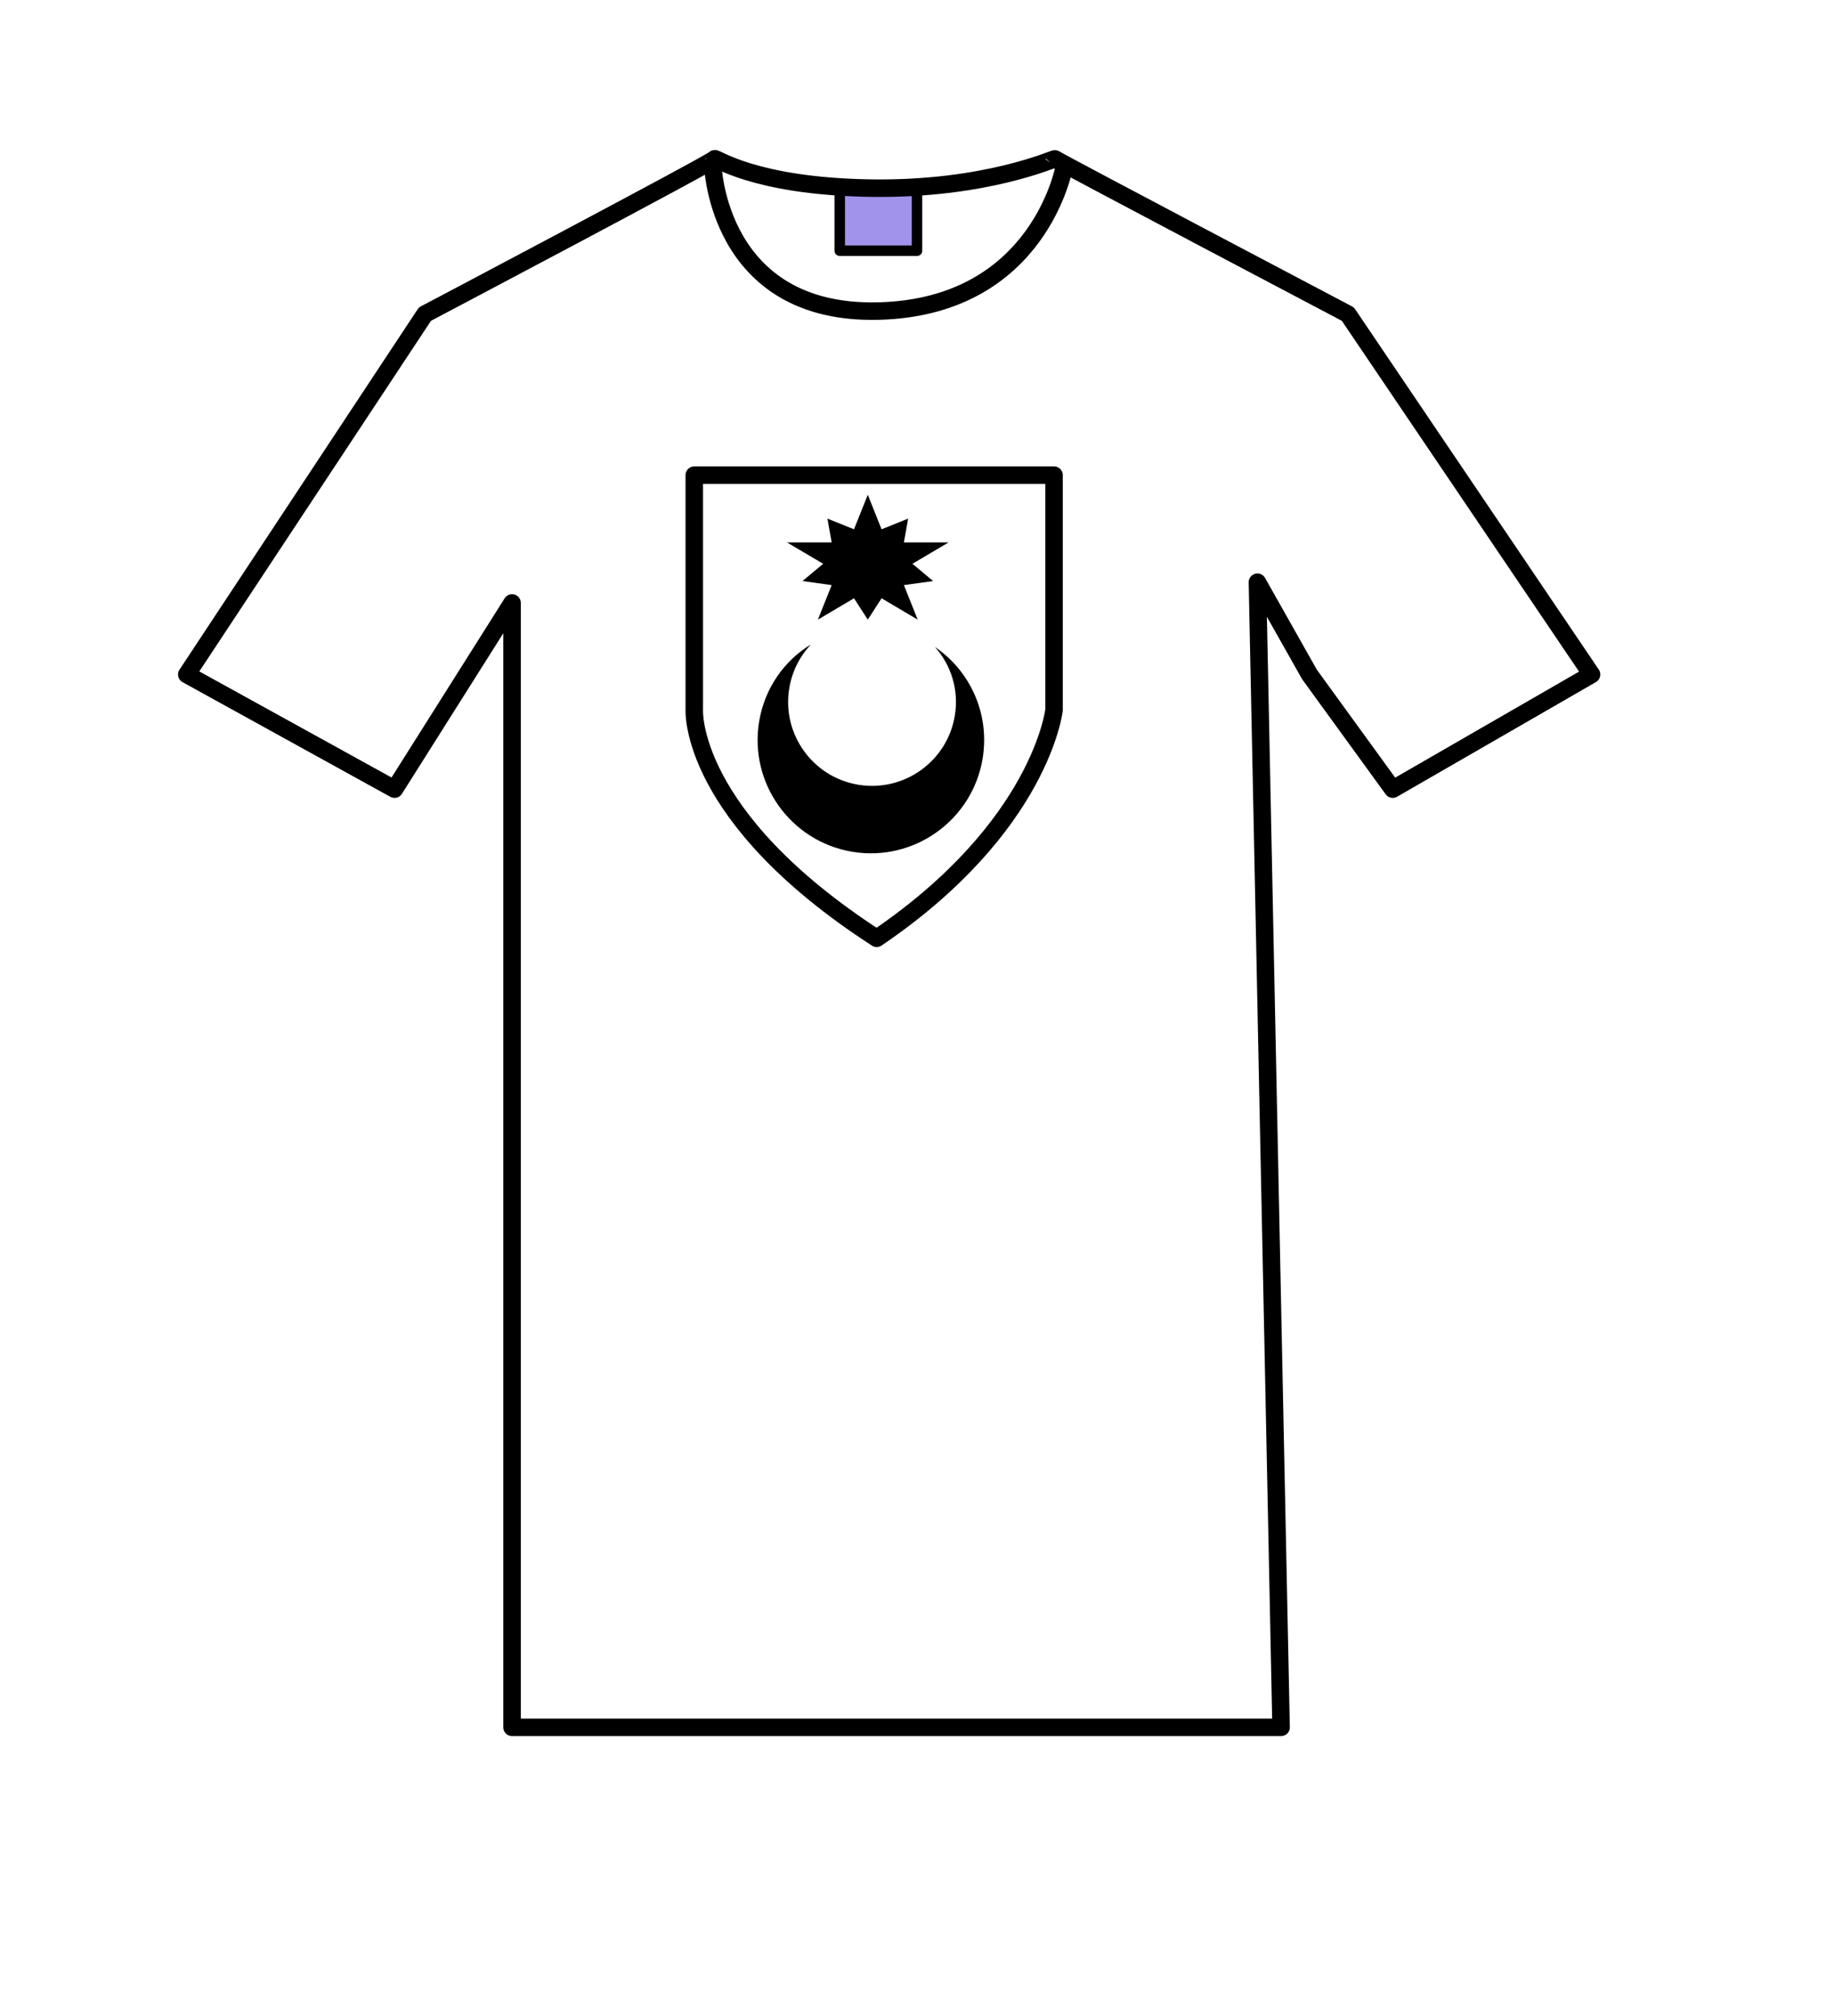 <?xml version="1.0" encoding="UTF-8" standalone="no"?><!DOCTYPE svg PUBLIC "-//W3C//DTD SVG 1.1//EN" "http://www.w3.org/Graphics/SVG/1.1/DTD/svg11.dtd"><svg width="100%" height="100%" viewBox="0 0 131 144" version="1.1" xmlns="http://www.w3.org/2000/svg" xmlns:xlink="http://www.w3.org/1999/xlink" xml:space="preserve" style="fill-rule:evenodd;clip-rule:evenodd;stroke-linecap:round;stroke-linejoin:round;stroke-miterlimit:1.414;"><g id="Layer1"><rect x="60.1" y="13.561" width="5.183" height="4.295" style="fill:#4426d8;fill-opacity:0.502;"/><path d="M13.342,48.177l14.839,8.189l8.395,-13.3l0,80.311l54.93,0l-1.689,-81.79l3.72,6.59l5.945,8.189l14.201,-8.189l-17.407,-25.741c0,0 -20.927,-11.024 -20.927,-11.088c0,-0.065 -4.931,2.232 -13.254,2.088c-8.322,-0.145 -11.046,-2.258 -11.046,-2.088c0,0.169 -20.697,11.088 -20.697,11.088l-17.01,25.741l0,0Z" style="fill:none;stroke-width:1.25px;stroke:#000;"/><path d="M50.913,11.782c0,0 0.309,10.742 11.864,10.436c11.556,-0.306 13.272,-10.436 13.272,-10.436" style="fill:none;stroke-width:1.25px;stroke:#000;"/><path d="M59.982,13.342l0,4.565l5.518,0l0,-4.565" style="fill:none;stroke-width:0.75px;stroke:#000;"/></g><path d="M50.704,33.939l24.585,0l0,16.772c0,0 -0.933,8.34 -12.667,16.307c-13.454,-8.707 -13.031,-16.307 -13.031,-16.307l0,-16.772l1.113,0Z" style="fill:none;stroke-width:1.25px;stroke:#000;"/><path d="M61.985,35.34l0.985,2.465l1.898,-0.762l-0.304,1.703l3.188,0l-2.579,1.523l1.477,1.233l-2.086,0.29l0.985,2.465l-2.579,-1.523l-0.985,1.523l-0.985,-1.523l-2.579,1.523l0.985,-2.465l-2.086,-0.29l1.478,-1.233l-2.579,-1.523l3.187,0l-0.304,-1.703l1.898,0.762l0.985,-2.465Z" style="fill:#000;"/><path d="M66.78,46.212c2.512,1.698 3.939,4.775 3.407,7.975c-0.734,4.404 -4.905,7.385 -9.31,6.652c-4.404,-0.734 -7.385,-4.905 -6.652,-9.31c0.397,-2.385 1.802,-4.352 3.702,-5.498c-0.785,0.825 -1.347,1.9 -1.55,3.124c-0.544,3.263 1.664,6.353 4.928,6.896c3.263,0.543 6.353,-1.665 6.896,-4.928c0.306,-1.835 -0.259,-3.616 -1.421,-4.911Z" style="fill:#000;"/></svg>